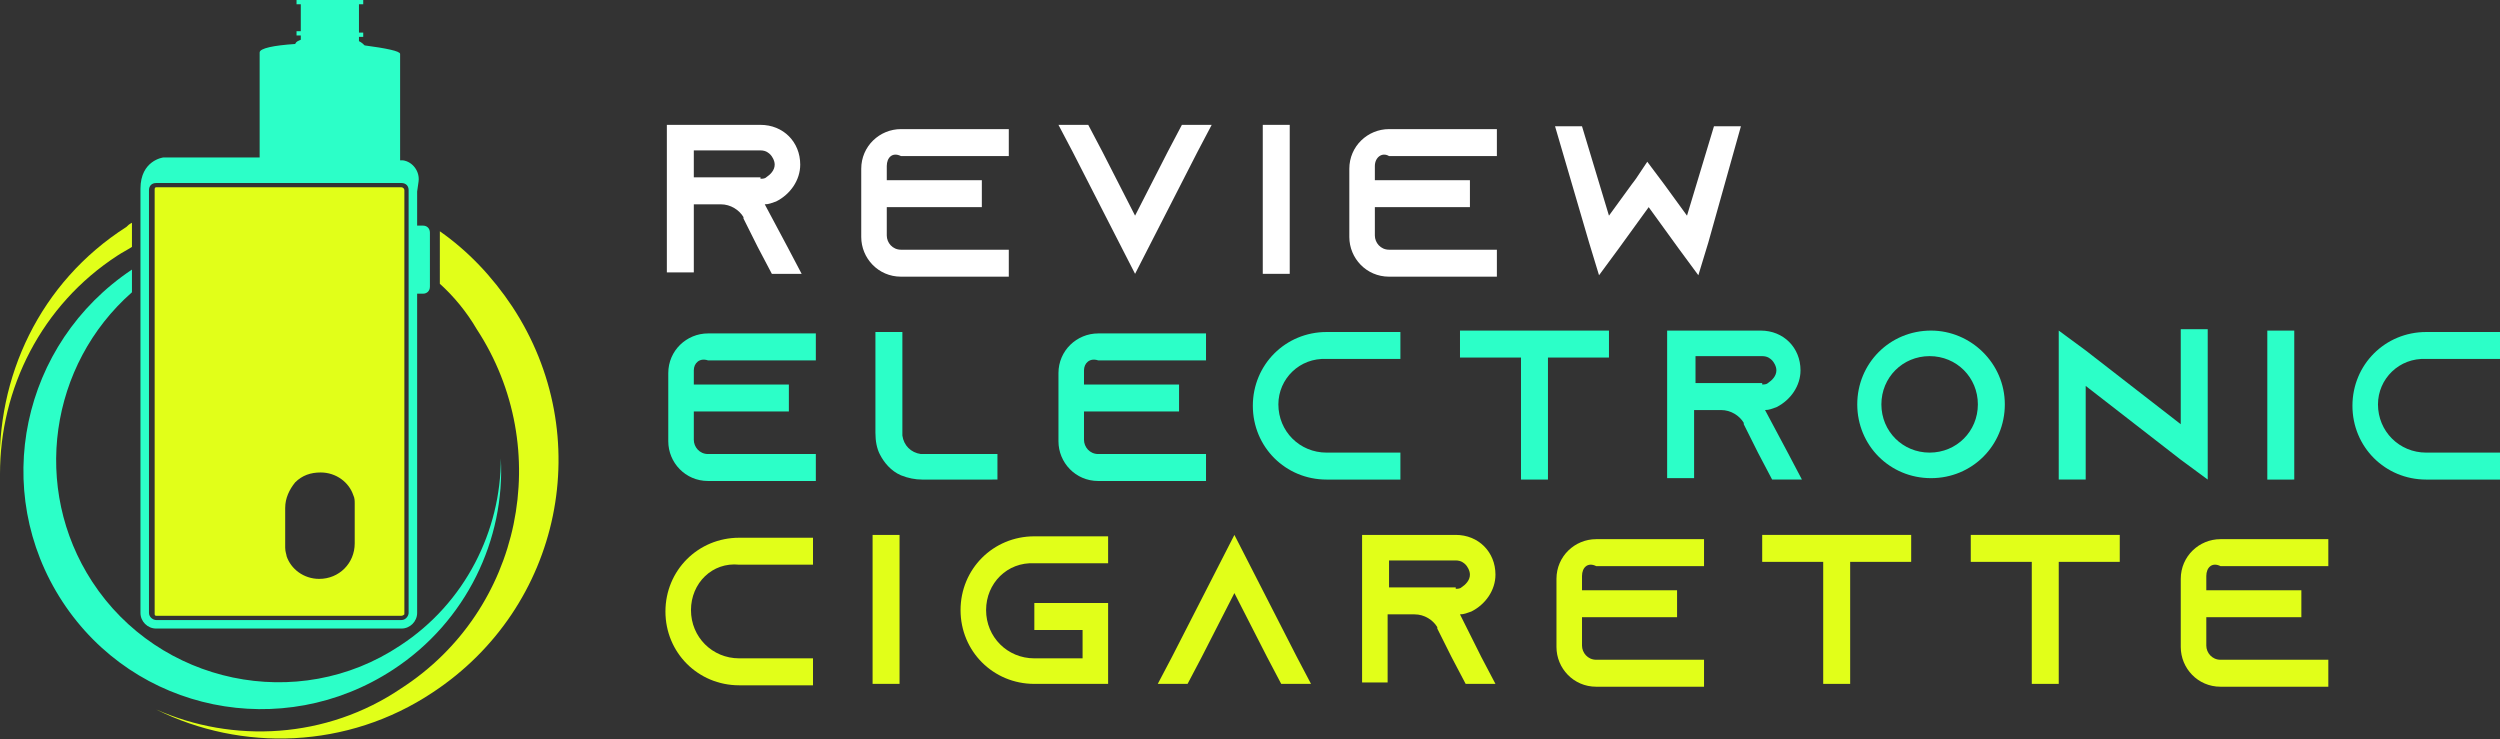 <?xml version="1.0" encoding="utf-8"?>
<!-- Generator: Adobe Illustrator 24.1.0, SVG Export Plug-In . SVG Version: 6.00 Build 0)  -->
<svg version="1.1" id="Layer_1" xmlns="http://www.w3.org/2000/svg" xmlns:xlink="http://www.w3.org/1999/xlink" x="0px" y="0px"
	 width="176.2px" height="52.1px" viewBox="0 0 176.2 52.1" style="enable-background:new 0 0 176.2 52.1;" xml:space="preserve">
<rect x="0" y="0" width="176.2" height="52.1" fill="#333333" stroke="none"/>
<style type="text/css">
	.st0{fill:#FFFFFF;}
	.st1{fill:#2CFFC8;}
	.st2{fill:#E1FF19;}
</style>
<g>
	<path class="st0" d="M55.5,17.4l1,1.9h-2.1l-1-1.9l-1-2l0-0.1c-0.3-0.5-0.9-0.9-1.6-0.9h-1.9v4.8H47V8.8h6.6c0.8,0,1.5,0.3,2,0.8
		c0.5,0.5,0.8,1.2,0.8,2c0,1.1-0.7,2.1-1.7,2.6c-0.3,0.1-0.5,0.2-0.8,0.2h0L55.5,17.4z M53.6,12.6c0.1,0,0.3,0,0.4-0.1
		c0.3-0.2,0.6-0.5,0.6-0.9c0-0.3-0.2-0.6-0.3-0.7c-0.1-0.1-0.3-0.3-0.7-0.3h-4.7v1.9H53.6z"/>
	<path class="st0" d="M62.5,11.7v1h6.7v1.9h-6.7v2c0,0.5,0.4,1,1,1h7.6v1.9h-7.6c-1.6,0-2.8-1.3-2.8-2.8v-4.8c0-1.6,1.3-2.8,2.8-2.8
		h7.6v1.9h-7.6C62.9,10.7,62.5,11.1,62.5,11.7z"/>
	<path class="st0" d="M85.4,8.8l-1,1.9l-4.4,8.6l-4.4-8.6l-1-1.9h2.1l1,1.9l2.3,4.5l2.3-4.5l1-1.9H85.4z"/>
	<path class="st0" d="M89,19.3V8.8h1.9v10.5H89z"/>
	<path class="st0" d="M96.9,11.7v1h6.7v1.9h-6.7v2c0,0.5,0.4,1,1,1h7.6v1.9h-7.6c-1.6,0-2.8-1.3-2.8-2.8v-4.8c0-1.6,1.3-2.8,2.8-2.8
		h7.6v1.9h-7.6C97.4,10.7,96.9,11.1,96.9,11.7z"/>
	<path class="st0" d="M120.4,17.1L120.4,17.1l-0.7,2.3l0,0l0,0l-1.4-1.9v0l-2.1-2.9l-2.1,2.9l-1.4,1.9v0l0,0l-0.7-2.3l-2.4-8.2h1.9
		l1.9,6.3l0,0l0,0l1.6-2.2l0.3-0.4l0.8-1.2l0.9,1.2l0.3,0.4l1.6,2.2l1.9-6.3h1.9L120.4,17.1z"/>
	<path class="st1" d="M48.9,26.1v1h6.7V29h-6.7v2c0,0.5,0.4,1,1,1h7.6v1.9h-7.6c-1.6,0-2.8-1.3-2.8-2.8v-4.8c0-1.6,1.3-2.8,2.8-2.8
		h7.6v1.9h-7.6C49.3,25.2,48.9,25.6,48.9,26.1z"/>
	<path class="st1" d="M70.3,31.9v1.9H65c-0.5,0-1-0.1-1.5-0.3c-0.7-0.3-1.2-0.9-1.5-1.5c-0.2-0.4-0.3-0.9-0.3-1.5v-7.1h1.9v7.3
		c0.1,0.7,0.6,1.2,1.3,1.3H70.3z"/>
	<path class="st1" d="M76.4,26.1v1h6.7V29h-6.7v2c0,0.5,0.4,1,1,1H85v1.9h-7.6c-1.6,0-2.8-1.3-2.8-2.8v-4.8c0-1.6,1.3-2.8,2.8-2.8
		H85v1.9h-7.6C76.8,25.2,76.4,25.6,76.4,26.1z"/>
	<path class="st1" d="M90.1,28.5c0,1.9,1.5,3.4,3.4,3.4h5.2v1.9h-5.2c-2.9,0-5.2-2.3-5.2-5.2s2.3-5.2,5.2-5.2h5.2v1.9h-5.2
		C91.6,25.2,90.1,26.7,90.1,28.5z"/>
	<path class="st1" d="M113.4,23.3v1.9h-4.3v8.6h-1.9v-8.6h-4.3v-1.9H113.4z"/>
	<path class="st1" d="M126,31.9l1,1.9h-2.1l-1-1.9l-1-2l0-0.1c-0.3-0.5-0.9-0.9-1.6-0.9h-1.9v4.8h-1.9V23.3h6.6c0.8,0,1.5,0.3,2,0.8
		c0.5,0.5,0.8,1.2,0.8,2c0,1.1-0.7,2.1-1.7,2.6c-0.3,0.1-0.5,0.2-0.8,0.2h0L126,31.9z M124.2,27.1c0.1,0,0.3,0,0.4-0.1
		c0.3-0.2,0.6-0.5,0.6-0.9c0-0.3-0.2-0.6-0.3-0.7c-0.1-0.1-0.3-0.3-0.7-0.3h-4.7v1.9H124.2z"/>
	<path class="st1" d="M141.3,28.5c0,2.9-2.3,5.2-5.2,5.2c-2.9,0-5.2-2.3-5.2-5.2s2.3-5.2,5.2-5.2C138.9,23.3,141.3,25.6,141.3,28.5z
		 M139.4,28.5c0-1.9-1.5-3.4-3.4-3.4c-1.9,0-3.4,1.5-3.4,3.4c0,1.9,1.5,3.4,3.4,3.4C137.9,31.9,139.4,30.4,139.4,28.5z"/>
	<path class="st1" d="M155.6,23.3v10.5l-1.9-1.4l-6.7-5.2v6.6h-1.9V23.3l1.9,1.4l6.7,5.2v-6.7H155.6z"/>
	<path class="st1" d="M159.8,33.8V23.3h1.9v10.5H159.8z"/>
	<path class="st1" d="M167.6,28.5c0,1.9,1.5,3.4,3.4,3.4h5.2v1.9h-5.2c-2.9,0-5.2-2.3-5.2-5.2s2.3-5.2,5.2-5.2h5.2v1.9h-5.2
		C169.1,25.2,167.6,26.7,167.6,28.5z"/>
	<path class="st2" d="M48.7,43c0,1.9,1.5,3.4,3.4,3.4h5.2v1.9h-5.2c-2.9,0-5.2-2.3-5.2-5.2s2.3-5.2,5.2-5.2h5.2v1.9h-5.2
		C50.2,39.6,48.7,41.1,48.7,43z"/>
	<path class="st2" d="M61.5,48.2V37.7h1.9v10.5H61.5z"/>
	<path class="st2" d="M69.5,43c0,1.9,1.5,3.4,3.4,3.4h3.4v-2h-3.4v-1.9h5.2v5.7h-5.2c-2.9,0-5.2-2.3-5.2-5.2s2.3-5.2,5.2-5.2h5.2
		v1.9h-5.2C71,39.6,69.5,41.1,69.5,43z"/>
	<path class="st2" d="M92.4,48.2h-2.1l-1-1.9L87,41.8l-2.3,4.5l-1,1.9h-2.1l1-1.9l4.4-8.6l4.4,8.6L92.4,48.2z"/>
	<path class="st2" d="M104.4,46.3l1,1.9h-2.1l-1-1.9l-1-2l0-0.1c-0.3-0.5-0.9-0.9-1.6-0.9h-1.9v4.8H96V37.7h6.6c0.8,0,1.5,0.3,2,0.8
		c0.5,0.5,0.8,1.2,0.8,2c0,1.1-0.7,2.1-1.7,2.6c-0.3,0.1-0.5,0.2-0.8,0.2h0L104.4,46.3z M102.6,41.5c0.1,0,0.3,0,0.4-0.1
		c0.3-0.2,0.6-0.5,0.6-0.9c0-0.3-0.2-0.6-0.3-0.7c-0.1-0.1-0.3-0.3-0.7-0.3h-4.7v1.9H102.6z"/>
	<path class="st2" d="M111.5,40.6v1h6.7v1.9h-6.7v2c0,0.5,0.4,1,1,1h7.6v1.9h-7.6c-1.6,0-2.8-1.3-2.8-2.8v-4.8
		c0-1.6,1.3-2.8,2.8-2.8h7.6v1.9h-7.6C111.9,39.6,111.5,40,111.5,40.6z"/>
	<path class="st2" d="M134.7,37.7v1.9h-4.3v8.6h-1.9v-8.6h-4.3v-1.9H134.7z"/>
	<path class="st2" d="M149.4,37.7v1.9h-4.3v8.6h-1.9v-8.6h-4.3v-1.9H149.4z"/>
	<path class="st2" d="M155.5,40.6v1h6.7v1.9h-6.7v2c0,0.5,0.4,1,1,1h7.6v1.9h-7.6c-1.6,0-2.8-1.3-2.8-2.8v-4.8
		c0-1.6,1.3-2.8,2.8-2.8h7.6v1.9h-7.6C155.9,39.6,155.5,40,155.5,40.6z"/>
</g>
<g>
	<g>
		<path class="st2" d="M11,50c6,3,13.5,2.8,19.5-1.2c9.1-6,11.6-18.1,5.6-27.2c-1.4-2.1-3.1-3.9-5.1-5.3V20c1,0.9,1.9,2,2.6,3.2
			c5.5,8.4,3.2,19.8-5.3,25.3C23,52.1,16.4,52.4,11,50z"/>
		<path class="st2" d="M0,33.4c0-6,2.9-11.9,8.3-15.4c0.3-0.2,0.7-0.4,1-0.6v-1.7C9.1,15.8,9,15.9,8.9,16C2.8,19.9-0.3,26.6,0,33.4z
			"/>
		<path class="st1" d="M4.4,42.4c5.1,7.8,15.5,9.9,23.3,4.8c5.2-3.4,7.9-9.2,7.6-14.9c0,5.1-2.5,10.2-7.1,13.2
			c-7.2,4.8-17,2.7-21.7-4.5c-4.3-6.6-3-15.3,2.8-20.4v-1.6c0,0,0,0,0,0C1.5,24.2-0.7,34.6,4.4,42.4z"/>
	</g>
	<g>
		<g>
			<path class="st2" d="M28.3,13.2H11c-0.1,0-0.1,0.1-0.1,0.2v29.9c0,0.1,0.1,0.1,0.1,0.1h17.3c0.1,0,0.2-0.1,0.2-0.1V13.4
				C28.5,13.3,28.4,13.2,28.3,13.2z M20.1,38.6v-2.8c0-0.7,0.3-1.3,0.7-1.8c0.5-0.5,1.1-0.7,1.8-0.7c1.1,0,2,0.7,2.3,1.6
				c0.1,0.2,0.1,0.4,0.1,0.6v2.8c0,1.4-1.1,2.5-2.5,2.5c-1.1,0-2-0.7-2.3-1.6C20.2,39.1,20.1,38.9,20.1,38.6z"/>
			<path class="st1" d="M29.8,15.9h-0.4v-2.4c0,0,0,0,0,0l0.1-0.7c0.1-0.7-0.4-1.4-1.1-1.5c-0.1,0-0.1,0-0.2,0c0-0.1,0-0.1,0-0.2
				V3.8h0c0,0,0,0,0,0c0-0.2-1-0.4-2.5-0.6c-0.1-0.1-0.2-0.2-0.4-0.3V2.6h0.3V2.3h-0.3V0.3h0.3V0h-4.7v0.3h0.3v1.9h-0.3v0.3h0.3v0.3
				c-0.2,0.1-0.3,0.1-0.4,0.3c-1.5,0.1-2.5,0.3-2.5,0.6c0,0,0,0,0,0h0V11c0,0,0,0.1,0,0.1h-6.8c0,0-1.6,0.2-1.6,2.2v29.9
				c0,0.6,0.5,1.1,1.1,1.1h17.3c0.6,0,1.1-0.5,1.1-1.1V20.7h0.4c0.3,0,0.5-0.2,0.5-0.5v-3.8C30.3,16.1,30.1,15.9,29.8,15.9z
				 M28.8,43.2c0,0.2-0.2,0.5-0.5,0.5H11c-0.2,0-0.5-0.2-0.5-0.5V13.4c0-0.3,0.2-0.5,0.5-0.5h17.3c0.3,0,0.5,0.2,0.5,0.5V43.2z"/>
		</g>
	</g>
</g>
</svg>
